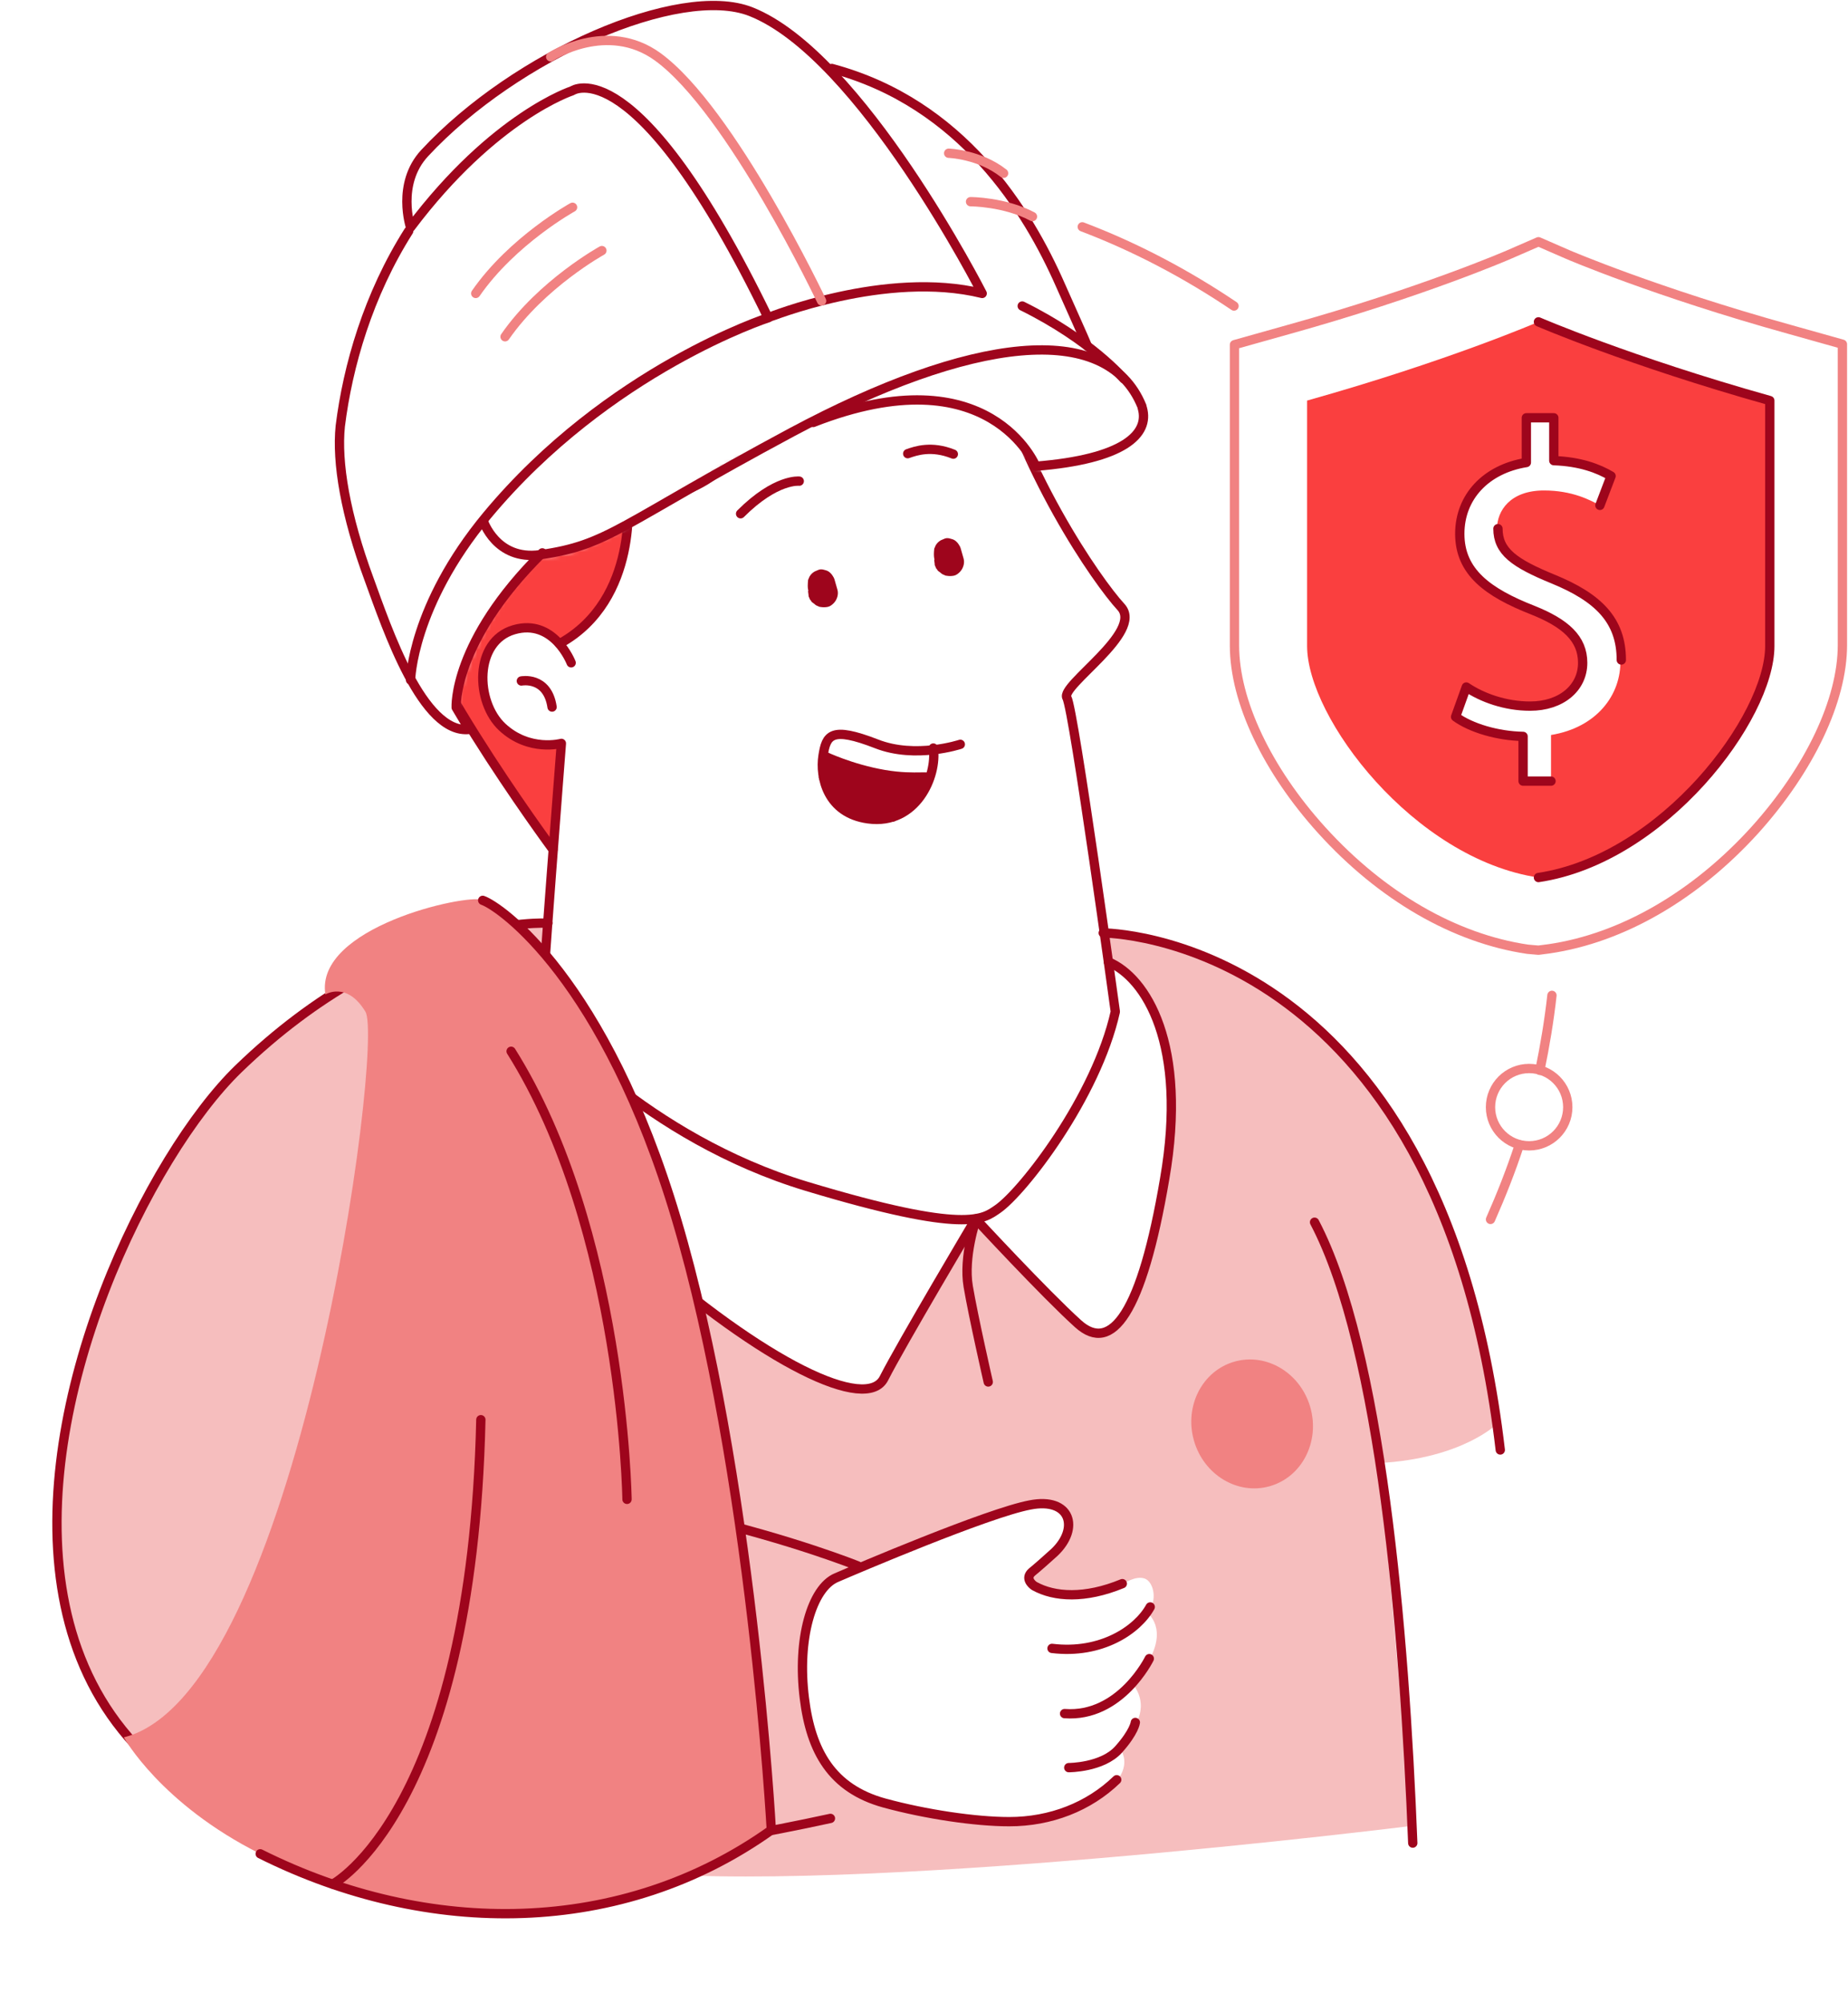 <svg width="397" height="430" viewBox="0 0 397 430" fill="none" xmlns="http://www.w3.org/2000/svg">
<path d="M265.1 65.7C255 58.9 244.1 53.1 232.5 48.7" stroke="#F18282" stroke-width="2" stroke-miterlimit="10" stroke-linecap="round" stroke-linejoin="round"/>
<path d="M333.4 213.7C332.8 219.1 331.9 224.5 330.8 229.8" stroke="#F18282" stroke-width="2" stroke-miterlimit="10" stroke-linecap="round" stroke-linejoin="round"/>
<path d="M326.4 245.8C324.6 251.3 322.5 256.6 320.2 261.8" stroke="#F18282" stroke-width="2" stroke-miterlimit="10" stroke-linecap="round" stroke-linejoin="round"/>
<mask id="mask0_1_168" style="mask-type:luminance" maskUnits="userSpaceOnUse" x="0" y="85" width="337" height="345">
<path d="M91.9 156.6L98 151.9C98 151.9 99.8 135.3 116 119.1C116 119.1 121 122.3 145.3 106.6C169.6 90.9 185.4 86.8 190.5 86.3C195.6 85.9 212.2 83.3 222.4 100.1C222.4 100.1 297.8 132.3 316.4 171.1C335 209.9 343.5 327 330.5 395.5C292.3 421.3 156.5 452.5 31 404.5C-27.5 324.9 7.1 231.8 54 199C100.9 166.2 91.9 156.6 91.9 156.6Z" fill="white"/>
</mask>
<g mask="url(#mask0_1_168)">
<path d="M321.6 305.7C319 276.5 305.6 244.5 286.1 223.6C266.6 202.7 238.1 200.2 238.1 200.2L238.9 206.7C243.3 208.1 246.4 214 249.2 220.2C252 226.4 251.7 235.3 251.6 242C251.5 248.7 247.8 271.9 242.3 281.2C236.8 290.5 233.2 285.4 224.2 276.9C215.2 268.5 210.7 261.5 210.7 261.5L207.3 265.7C207.3 265.7 192.4 291.3 189.9 295.9C187.4 300.6 179.6 300.3 157.6 285.1C135.7 269.9 116 248 115.7 247C115.3 245.9 116 225.7 116 225.7L117.7 197.6L115.1 198.1C99.1 197.3 79.2 209.2 79.2 209.2C35.7 230.7 17.5 282.4 12.8 315.4C8.2 348.4 26.5 373 26.5 373C26.5 373 85 395.8 133 401.6C181.1 407.3 303.3 392 303.3 392L296.4 314.1C314.2 313.1 321.6 305.7 321.6 305.7ZM246.2 357.5L243 361.2C243 361.2 247 364.9 243.9 370.3C240.8 375.7 240.8 375.7 240.8 375.7C240.8 375.7 242.9 378.6 240 382.2C234 388 225.8 391.2 216.9 391.2C209.6 391.2 198.9 389.6 190.1 387.2C178.8 384.1 174.3 376.1 172.9 364.7C171.3 352 174.5 341 179.8 338.8C183.5 337.2 212.3 325 221.4 323.2C230.1 321.5 232.1 328.2 226.6 333.4C225.4 334.5 222.8 336.8 221.8 337.6C220.3 338.9 221.7 340.2 222.3 340.6C226.6 343 233.2 343.4 241.2 340.1C241.2 340.1 243.9 338.2 245.9 338.9C247.9 339.6 248.8 343.9 246.4 346.3C246.4 346.1 251.3 349.7 246.2 357.5Z" fill="#F6BEBE"/>
<path d="M119.1 181.1C119.1 181.1 100 160.3 93.1 142.2C86.2 124 84.8 122.8 86.9 116.1C89 109.5 92.9 104.5 92.9 104.5C92.9 104.5 87.4 100.3 86.2 93C85 85.7 93.9 80.2 95.6 81.1C95.6 81.1 94.4 70.4 115.3 54.3C136.2 38.2 175.3 26.5 183.8 26.4C192.3 26.3 203.9 27.3 208.8 34.7C208.8 34.7 217.2 42.8 220.1 50.4C230.9 78.6 217.8 87.3 217.8 87.3C217.8 87.3 214.8 82.2 213.8 78.4C212.8 74.6 212.3 72.8 209.1 75.7C205.9 78.6 198.3 86.2 179.8 79.8C161.3 73.4 167 84.7 159 95.7C151 106.7 141.8 107 135.7 106.4C135.7 106.4 135.1 121 129.3 130.1C123.5 139.2 119.3 138.2 119.3 138.2C119.3 138.2 113.6 130.7 106.5 137.8C99.4 144.9 106.1 154.6 108 156.2C110 157.7 114.5 161 120.7 159.7L119.1 181.1Z" fill="#FA3F3F"/>
<path d="M177.5 161.4C177.5 161.4 183.1 164.1 190.1 165.3C197.1 166.5 200.3 165.1 199.8 166.5C199.3 167.9 194.9 174.5 192.5 175.2C190.2 175.9 183.5 177.4 180.1 173.2C176.8 168.9 176 165 177.5 161.4Z" fill="#9E051C"/>
<path d="M200.7 119.9C200.9 120.6 201.1 121.3 201.3 122C202.5 120.8 203.8 119.5 205 118.3H204.9C205.1 118.4 205.4 118.5 205.6 118.6C205.6 118.6 205.5 118.6 205.5 118.5C205.7 118.7 205.9 118.8 206.1 119L206 118.9C206.2 119.1 206.3 119.3 206.5 119.5C206.5 119.5 206.4 119.4 206.4 119.3C206.5 119.5 206.6 119.8 206.7 120C206.7 119.9 206.7 119.9 206.6 119.8C206.6 120.1 206.7 120.3 206.7 120.6C206.7 120.5 206.7 120.5 206.7 120.4C206.7 120.7 206.6 120.9 206.6 121.2C206.6 121.1 206.6 121.1 206.6 121.1C206.5 121.3 206.4 121.6 206.3 121.8C206.3 121.8 206.3 121.7 206.4 121.7C206.2 121.9 206.1 122.1 205.9 122.3C205.9 122.3 205.9 122.3 206 122.2C206.3 121.9 206.5 121.6 206.6 121.2C206.8 120.8 206.9 120.5 206.9 120C206.9 119.6 206.8 119.2 206.6 118.8C206.5 118.4 206.3 118.1 206 117.8C205.8 117.6 205.6 117.5 205.4 117.3C204.9 117 204.4 116.9 203.9 116.9C203.6 116.9 203.4 117 203.1 117C202.6 117.1 202.2 117.4 201.8 117.8C201.7 117.9 201.6 118.1 201.5 118.2C201.4 118.3 201.3 118.4 201.2 118.6C201.1 118.8 201 119.1 200.9 119.3V119.4C200.9 119.5 200.8 119.8 200.8 119.8C200.8 119.9 200.8 120.1 200.7 120.2V120.3C200.7 120.5 200.8 120.9 200.8 121.1V121.2V121.3C200.9 121.5 201 121.8 201.1 122C201.1 122 201.1 122.1 201.2 122.1C201.3 122.3 201.5 122.6 201.7 122.7C201.8 122.8 202 122.9 202.1 123C202.2 123.1 202.3 123.2 202.5 123.3C202.7 123.4 203 123.5 203.2 123.6H203.3C203.8 123.7 204.4 123.7 204.9 123.6C205.4 123.5 205.8 123.2 206.2 122.8C206.9 122.1 207.3 120.9 207 119.9C206.8 119.2 206.6 118.5 206.4 117.8C206.3 117.4 206.1 117.1 205.9 116.8C205.7 116.5 205.4 116.2 205.1 116C204.8 115.8 204.4 115.7 204 115.6C203.6 115.5 203.2 115.5 202.8 115.7C202.6 115.8 202.3 115.9 202.1 116C201.6 116.3 201.3 116.6 201 117.1C200.9 117.3 200.8 117.6 200.7 117.8C200.6 118.8 200.6 119.3 200.7 119.9Z" fill="#9E051C"/>
<path d="M173.6 126.6C173.8 127.3 174 128 174.2 128.7C175.4 127.5 176.7 126.2 177.9 125H177.8C178 125.1 178.3 125.2 178.5 125.3C178.5 125.3 178.4 125.3 178.4 125.2C178.6 125.4 178.8 125.5 179 125.7L178.9 125.6C179.1 125.8 179.2 126 179.4 126.2C179.4 126.2 179.3 126.1 179.3 126C179.4 126.2 179.5 126.5 179.6 126.7C179.6 126.6 179.6 126.6 179.5 126.5C179.5 126.8 179.6 127 179.6 127.3C179.6 127.2 179.6 127.2 179.6 127.1C179.6 127.4 179.5 127.6 179.5 127.9C179.5 127.8 179.5 127.8 179.5 127.8C179.4 128 179.3 128.3 179.2 128.5C179.2 128.5 179.2 128.4 179.3 128.4C179.1 128.6 179 128.8 178.8 129C178.8 129 178.8 129 178.9 128.9C179.2 128.6 179.4 128.3 179.5 127.9C179.7 127.5 179.8 127.2 179.8 126.7C179.8 126.3 179.7 125.9 179.5 125.5C179.4 125.1 179.2 124.8 178.9 124.5C178.7 124.3 178.5 124.2 178.3 124C177.8 123.7 177.3 123.6 176.8 123.6C176.5 123.6 176.3 123.7 176 123.7C175.5 123.8 175.1 124.1 174.7 124.5C174.6 124.6 174.5 124.8 174.4 124.9C174.3 125 174.2 125.1 174.1 125.3C174 125.5 173.9 125.8 173.8 126V126.1C173.8 126.2 173.7 126.5 173.7 126.5C173.7 126.6 173.7 126.8 173.6 126.9V127C173.6 127.2 173.7 127.6 173.7 127.8V127.9V128C173.8 128.2 173.9 128.5 174 128.7C174 128.7 174 128.8 174.1 128.8C174.2 129 174.4 129.3 174.6 129.4C174.7 129.5 174.9 129.6 175 129.7C175.1 129.8 175.2 129.9 175.4 130C175.6 130.1 175.9 130.2 176.1 130.3H176.2C176.7 130.4 177.3 130.4 177.8 130.3C178.3 130.2 178.7 129.9 179.1 129.5C179.8 128.8 180.2 127.6 179.9 126.6C179.7 125.9 179.5 125.2 179.3 124.5C179.2 124.1 179 123.8 178.8 123.5C178.6 123.2 178.3 122.9 178 122.7C177.7 122.5 177.3 122.4 176.9 122.3C176.5 122.2 176.1 122.2 175.7 122.4C175.5 122.5 175.2 122.6 175 122.7C174.5 123 174.2 123.3 173.9 123.8C173.8 124 173.7 124.3 173.6 124.5C173.5 125.6 173.5 126.1 173.6 126.6Z" fill="#9E051C"/>
<path d="M237 200.3C237 200.3 309.3 200.3 322.3 311.3" stroke="#9E051C" stroke-width="2" stroke-miterlimit="10" stroke-linecap="round" stroke-linejoin="round"/>
<path d="M220.1 68.4C220.1 68.4 216 67.6 209.1 75.7C202.2 83.8 187.8 84.2 176.3 78.3C167.8 74 165 80.8 160.2 93.1C155.5 105.3 138.1 111 127.5 102.9" stroke="#9E051C" stroke-width="2" stroke-miterlimit="10" stroke-linecap="round" stroke-linejoin="round"/>
<path d="M134.8 106.2C134.8 106.2 137.5 128.7 120.2 138.2" stroke="#9E051C" stroke-width="2" stroke-miterlimit="10" stroke-linecap="round" stroke-linejoin="round"/>
<path d="M122.7 142.3C122.7 142.3 119 132.7 110.4 135.2C101.8 137.7 102.1 150.7 107.9 156.1C113.7 161.5 120.6 159.6 120.6 159.6C120.6 159.6 116.2 216 116.4 217.6C116.7 219.1 138.8 244.3 173.3 254.7C207.8 265.1 211.2 261.7 214.3 259.6C219.7 255.9 235.5 235.6 239.6 217.2C239.6 217.2 230.7 152.4 229.2 149.8C227.7 147.2 245.8 135.7 240.8 130.3C235.8 124.9 219 100.9 212.2 73" stroke="#9E051C" stroke-width="2" stroke-miterlimit="10" stroke-linecap="round" stroke-linejoin="round"/>
<path d="M206.3 159.8C206.3 159.8 196.7 163 188.3 159.7C178.5 155.9 177.5 157.8 176.8 162.3C176.1 166.8 177.7 174.6 186.5 175.8C196.8 177.2 201.4 166.6 200.5 160.6" stroke="#9E051C" stroke-width="2" stroke-miterlimit="10" stroke-linecap="round" stroke-linejoin="round"/>
<path d="M176.9 166.9C176.9 166.9 188.7 164.6 191.8 175.4" stroke="#9E051C" stroke-width="2" stroke-miterlimit="10" stroke-linecap="round" stroke-linejoin="round"/>
<path d="M171.7 103.3C171.7 103.3 166.7 102.7 159.1 110.3" stroke="#9E051C" stroke-width="2" stroke-miterlimit="10" stroke-linecap="round" stroke-linejoin="round"/>
<path d="M195 97.4C196.7 96.8 200.1 95.6 204.8 97.5" stroke="#9E051C" stroke-width="2" stroke-miterlimit="10" stroke-linecap="round" stroke-linejoin="round"/>
<path d="M107.2 224.9C105.8 229.2 115 249.4 136.5 268.3C164.5 293 186.2 303.2 189.9 295.9C193.6 288.6 209.6 261.7 209.6 261.7C209.6 261.7 224.4 277.7 231.6 284.2C238.8 290.7 245.3 282 250.2 253.1C255.2 224.2 246.2 209.9 238.1 206.5" stroke="#9E051C" stroke-width="2" stroke-miterlimit="10" stroke-linecap="round" stroke-linejoin="round"/>
<path d="M156.2 310.5C156.2 310.5 131.2 312.2 110 310.5" stroke="#F18282" stroke-width="2" stroke-miterlimit="10" stroke-linecap="round" stroke-linejoin="round"/>
<path d="M112 146.2C112 146.2 117.6 145.1 118.6 151.8" stroke="#9E051C" stroke-width="2" stroke-miterlimit="10" stroke-linecap="round" stroke-linejoin="round"/>
<path d="M303.5 395.7C301.7 350.3 296.7 289.6 282.4 262.4" stroke="#9E051C" stroke-width="2" stroke-miterlimit="10" stroke-linecap="round" stroke-linejoin="round"/>
<path d="M117.7 198.2C117.7 198.2 85.5 196.3 51.2 229.5C13 266.5 -53.3 440.8 178.4 390.4" stroke="#9E051C" stroke-width="2" stroke-miterlimit="10" stroke-linecap="round" stroke-linejoin="round"/>
<path d="M211 38.6C211 38.6 206.1 23.9 183.7 26.3C161.3 28.7 96.4 55.7 95.7 79.7C95.4 91.8 97.6 94.3 97.6 94.3" stroke="#9E051C" stroke-width="2" stroke-miterlimit="10" stroke-linecap="round" stroke-linejoin="round"/>
<path d="M85.5 89.9C85.5 89.9 87 100.9 92.8 104.5C92.8 104.5 86.9 107.5 86.1 122.3C85.3 137.1 118.8 182.4 118.8 182.4" stroke="#9E051C" stroke-width="2" stroke-miterlimit="10" stroke-linecap="round" stroke-linejoin="round"/>
<path d="M209.7 261.7C209.7 261.7 206.9 269.8 208 276.2C209.1 282.7 212.3 296.7 212.3 296.7" stroke="#9E051C" stroke-width="2" stroke-miterlimit="10" stroke-linecap="round" stroke-linejoin="round"/>
<path d="M272.77 319.082C279.679 317.129 283.587 309.558 281.499 302.17C279.411 294.783 272.118 290.377 265.209 292.33C258.3 294.283 254.392 301.855 256.48 309.242C258.568 316.63 265.861 321.035 272.77 319.082Z" fill="#F18282"/>
<path d="M247.1 345C244.4 349.9 236.6 355.2 226 353.9" stroke="#9E051C" stroke-width="2" stroke-miterlimit="10" stroke-linecap="round" stroke-linejoin="round"/>
<path d="M246.9 356.1C246.9 356.1 240.7 368.8 228.7 367.9" stroke="#9E051C" stroke-width="2" stroke-miterlimit="10" stroke-linecap="round" stroke-linejoin="round"/>
<path d="M239.9 382.1C233.9 387.9 225.7 391.1 216.8 391.1C209.5 391.1 198.8 389.5 190 387.1C178.7 384 174.2 376 172.8 364.6C171.2 351.9 174.4 340.9 179.7 338.7C183.4 337.1 212.2 324.8 221.3 323.1C230 321.4 232 328.1 226.5 333.3C225.3 334.4 222.7 336.7 221.7 337.5C220.2 338.8 221.6 340.1 222.2 340.5C226.5 342.9 233.1 343.3 241.1 340" stroke="#9E051C" stroke-width="2" stroke-miterlimit="10" stroke-linecap="round" stroke-linejoin="round"/>
<path d="M229.6 379.5C229.6 379.5 236.8 379.5 240.3 375.6C243.7 371.8 243.9 369.8 243.9 369.8" stroke="#9E051C" stroke-width="2" stroke-miterlimit="10" stroke-linecap="round" stroke-linejoin="round"/>
<path d="M184.3 336.2C184.3 336.2 129 313.8 68.6 318.7" stroke="#9E051C" stroke-width="2" stroke-miterlimit="10" stroke-linecap="round" stroke-linejoin="round"/>
<path d="M165.7 392.8C165.7 392.8 161.5 316 145.3 261.6C130 210.2 107.5 194.5 103.7 193.2C100 191.9 67.6 199.1 69.9 213.5C69.9 213.5 74.5 210.6 78.5 217.2C82.6 223.9 64 363.7 26.6 373C26.6 373 34.5 387.3 55.9 398C92.1 416.1 133.7 415.7 165.7 392.8Z" fill="#F18282"/>
<path d="M55.9 398C92.1 416.1 133.7 415.7 165.7 392.9C165.7 392.9 161.5 316.1 145.3 261.7C130 210.3 107.5 194.6 103.7 193.3" stroke="#9E051C" stroke-width="2" stroke-miterlimit="10" stroke-linecap="round" stroke-linejoin="round"/>
<path d="M71.5 404.5C71.5 404.5 101.4 388.7 103.3 304.8" stroke="#9E051C" stroke-width="2" stroke-miterlimit="10" stroke-linecap="round" stroke-linejoin="round"/>
<path d="M134.7 321.9C134.7 321.9 133.9 264 109.8 225.7" stroke="#9E051C" stroke-width="2" stroke-miterlimit="10" stroke-linecap="round" stroke-linejoin="round"/>
</g>
<path d="M233.6 74.3C232.6 71.9 230.9 68.2 227.8 61.2C220.8 45.3 206.7 22.2 178.7 14.7" stroke="#9E051C" stroke-width="2" stroke-miterlimit="10" stroke-linecap="round" stroke-linejoin="round"/>
<path d="M87.8 49.6C79.1 63.3 74.7 78.6 73.1 91.5C72.3 99.3 74.2 110.6 79.3 124.4C83.2 135.1 90.8 157.7 100.8 156.6L98 151.9C98 151.9 97.2 137.8 116.5 118.7" stroke="#9E051C" stroke-width="2" stroke-miterlimit="10" stroke-linecap="round" stroke-linejoin="round"/>
<path d="M211 63C211 63 184.9 11.8 161.3 2.5C146 -3.5 110.8 11.8 91.2 32.9C85.1 39.5 88.2 48.8 88.2 48.8C106.2 24.9 122.9 19.5 122.9 19.5C122.9 19.5 136.6 9.8 165 68.2C165.1 68.2 190.3 57.9 211 63Z" stroke="#9E051C" stroke-width="2" stroke-miterlimit="10" stroke-linecap="round" stroke-linejoin="round"/>
<path d="M245.4 87.6C247 93.2 241.4 98.6 222.5 100.1C222.5 100.1 212.7 75.8 174.7 90.7" stroke="#9E051C" stroke-width="2" stroke-miterlimit="10" stroke-linecap="round" stroke-linejoin="round"/>
<path d="M103.8 111.8C103.8 111.8 106.6 120.4 116 119.1C130.9 117 132.8 112.8 170.1 92.8C208.5 72.3 237.7 68.6 245.3 87.2" stroke="#9E051C" stroke-width="2" stroke-miterlimit="10" stroke-linecap="round" stroke-linejoin="round"/>
<path d="M241.4 81.3C241.4 81.3 234.4 73 219.6 65.7" stroke="#9E051C" stroke-width="2" stroke-miterlimit="10" stroke-linecap="round" stroke-linejoin="round"/>
<path d="M123 44.5C123 44.5 110.1 51.6 102.2 63" stroke="#F18282" stroke-width="2" stroke-miterlimit="10" stroke-linecap="round" stroke-linejoin="round"/>
<path d="M129.3 53.8C129.3 53.8 116.4 60.9 108.5 72.3" stroke="#F18282" stroke-width="2" stroke-miterlimit="10" stroke-linecap="round" stroke-linejoin="round"/>
<path d="M203.8 32.9C203.8 32.9 210.4 33.1 215.6 37.2" stroke="#F18282" stroke-width="2" stroke-miterlimit="10" stroke-linecap="round" stroke-linejoin="round"/>
<path d="M208.5 43.3C208.5 43.3 215.8 43.3 221.8 46.5" stroke="#F18282" stroke-width="2" stroke-miterlimit="10" stroke-linecap="round" stroke-linejoin="round"/>
<path d="M176.5 64.6C176.5 64.6 157.1 23.7 141.3 12.2C130.4 4.3 118.3 12.2 118.3 12.2" stroke="#F18282" stroke-width="2" stroke-miterlimit="10" stroke-linecap="round" stroke-linejoin="round"/>
<path d="M165.1 68.2C165.1 68.2 130.7 79.3 104.6 110.7C88.5 130.1 88.2 146 88.2 146" stroke="#9E051C" stroke-width="2" stroke-miterlimit="10" stroke-linecap="round" stroke-linejoin="round"/>
<path d="M330.5 69.1C330.5 69.1 311.1 77.5 280.8 86C280.8 86 280.8 123.3 280.8 138.7C280.8 154.1 303.7 184.4 330.5 188.4C357.3 184.4 380.2 154.1 380.2 138.7C380.2 123.3 380.2 86 380.2 86C349.9 77.5 330.5 69.1 330.5 69.1ZM333.2 157.8V167.7H327.2V158.1C321.7 158 316 156.3 312.7 153.9L315 147.5C318.4 149.8 323.4 151.6 328.7 151.6C335.5 151.6 340 147.7 340 142.3C340 137.1 336.3 133.8 329.3 131C319.6 127.2 313.6 122.8 313.6 114.6C313.6 106.7 319.2 100.7 327.9 99.3V89.7H333.8V98.9C339.5 99.1 343.4 100.6 346.1 102.2L343.7 108.5C341.7 107.4 337.8 105.3 331.7 105.3C324.4 105.3 321.6 109.7 321.6 113.5C321.6 118.4 325.1 120.9 333.4 124.3C343.2 128.3 348.1 133.2 348.1 141.7C348.3 149.2 343 156.2 333.2 157.8Z" fill="#FA3F3F"/>
<path d="M328.2 203.8C312.5 201.5 296.8 192.4 284 178.3C272.2 165.3 265.2 150.5 265.2 138.6V74L276.6 70.8C305.4 62.8 324.1 54.7 324.3 54.6L330.5 51.9L336.7 54.6C336.9 54.7 355.6 62.7 384.4 70.7L395.8 73.9V138.5C395.8 150.3 388.8 165.1 377 178.2C364.2 192.3 348.5 201.4 332.8 203.7L330.5 204L328.2 203.8Z" stroke="#F18282" stroke-width="2" stroke-miterlimit="10" stroke-linecap="round" stroke-linejoin="round"/>
<path d="M330.5 69.1C330.5 69.1 349.9 77.5 380.2 86C380.2 86 380.2 123.3 380.2 138.7C380.2 154.1 357.3 184.4 330.5 188.4" stroke="#9E051C" stroke-width="2" stroke-miterlimit="10" stroke-linecap="round" stroke-linejoin="round"/>
<path d="M321.8 113.5C321.8 118.4 325.3 120.9 333.6 124.3C343.4 128.3 348.3 133.2 348.3 141.7M333.2 167.7H327.2V158.1C321.7 158 316 156.3 312.7 153.9L315 147.5C318.4 149.8 323.4 151.6 328.7 151.6C335.4 151.6 340 147.7 340 142.3C340 137.1 336.3 133.8 329.3 131C319.6 127.2 313.6 122.8 313.6 114.6C313.6 106.7 319.2 100.7 327.9 99.3V89.7H333.8V98.9C339.5 99.1 343.4 100.6 346.1 102.2L343.7 108.5" stroke="#9E051C" stroke-width="2" stroke-miterlimit="10" stroke-linecap="round" stroke-linejoin="round"/>
<path d="M328.5 246C333.084 246 336.8 242.284 336.8 237.7C336.8 233.116 333.084 229.4 328.5 229.4C323.916 229.4 320.2 233.116 320.2 237.7C320.2 242.284 323.916 246 328.5 246Z" stroke="#F18282" stroke-width="2" stroke-miterlimit="10" stroke-linecap="round" stroke-linejoin="round"/>
</svg>
